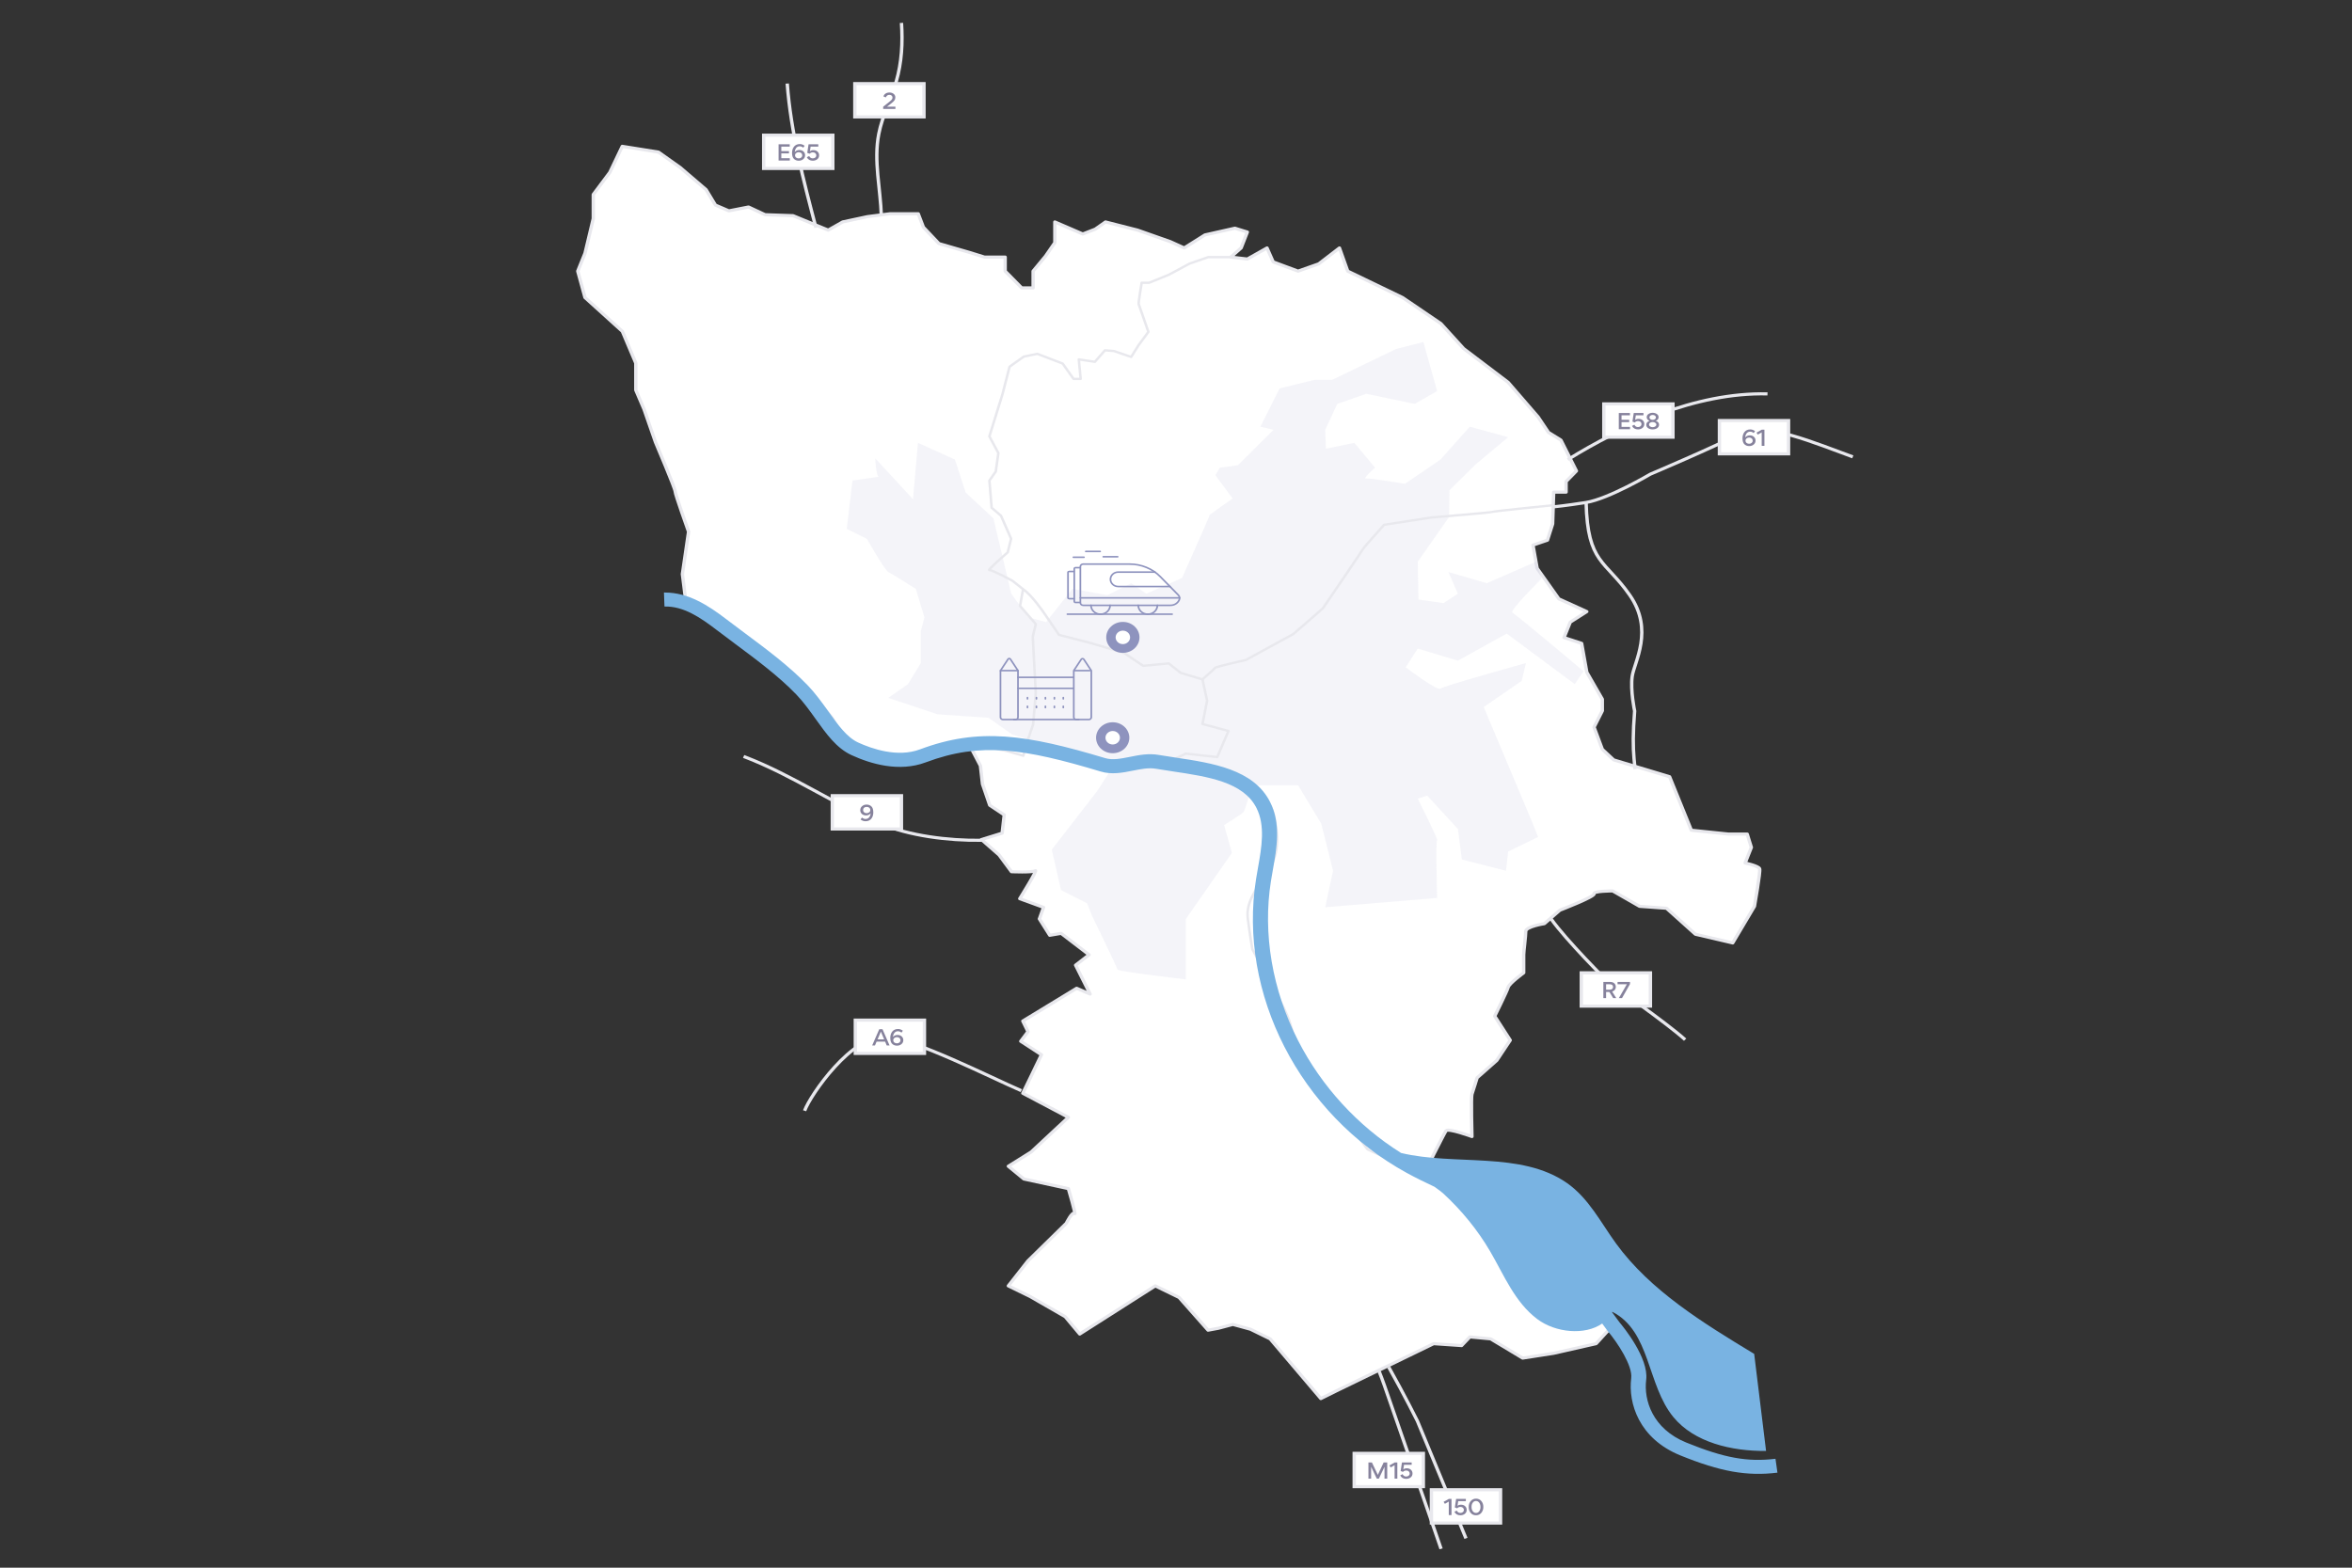 <?xml version="1.0" encoding="UTF-8" standalone="no"?>
<!-- Created with Inkscape (http://www.inkscape.org/) -->

<svg
   width="1920"
   height="1280"
   viewBox="0 0 508 338.667"
   version="1.1"
   id="svg5"
   inkscape:version="1.1.1 (3bf5ae0d25, 2021-09-20)"
   sodipodi:docname="02_Finep_mapa_Bratislava_orez-reky.svg"
   xmlns:inkscape="http://www.inkscape.org/namespaces/inkscape"
   xmlns:sodipodi="http://sodipodi.sourceforge.net/DTD/sodipodi-0.dtd"
   xmlns="http://www.w3.org/2000/svg"
   xmlns:svg="http://www.w3.org/2000/svg">
  <rect x="0" y="0" width="508" height="338.667" fill="#333333" stroke="none"/>
  <sodipodi:namedview
     id="namedview7"
     pagecolor="#ffffff"
     bordercolor="#666666"
     borderopacity="1.0"
     inkscape:pageshadow="2"
     inkscape:pageopacity="0.0"
     inkscape:pagecheckerboard="0"
     inkscape:document-units="px"
     showgrid="false"
     units="px"
     width="1920px"
     inkscape:zoom="0.52410025"
     inkscape:cx="1244.9908"
     inkscape:cy="407.36482"
     inkscape:window-width="1920"
     inkscape:window-height="1017"
     inkscape:window-x="1912"
     inkscape:window-y="-8"
     inkscape:window-maximized="1"
     inkscape:current-layer="layer1"
     showguides="false"
     inkscape:lockguides="false" />
  <defs
     id="defs2">
    <style
       id="style824">.cls-1{opacity:.1;}.cls-1,.cls-2{fill:#8e93be;}.cls-3{stroke-linecap:square;}.cls-3,.cls-4,.cls-5,.cls-6,.cls-7{stroke:#e8e8ed;}.cls-3,.cls-4,.cls-6,.cls-8{fill:none;}.cls-3,.cls-5,.cls-6,.cls-7{stroke-width:2px;}.cls-9,.cls-5,.cls-7{fill:#fff;}.cls-10{fill:#86829c;}.cls-11{fill:#79b3e2;}.cls-4{stroke-width:1.5px;}.cls-4,.cls-5,.cls-6{stroke-linejoin:round;}.cls-12{isolation:isolate;}.cls-8{stroke:#8e93be;stroke-linecap:round;}</style>
    <style
       id="style1397">.cls-1{opacity:.1;}.cls-1,.cls-2{fill:#8e93be;}.cls-3{stroke-linecap:square;}.cls-3,.cls-4,.cls-5,.cls-6,.cls-7{stroke:#e8e8ed;}.cls-3,.cls-4,.cls-6,.cls-8{fill:none;}.cls-3,.cls-5,.cls-6,.cls-7{stroke-width:2px;}.cls-9,.cls-5,.cls-7{fill:#fff;}.cls-10{fill:#86829c;}.cls-11{fill:#79b3e2;}.cls-4{stroke-width:1.5px;}.cls-4,.cls-5,.cls-6{stroke-linejoin:round;}.cls-12{isolation:isolate;}.cls-8{stroke:#8e93be;stroke-linecap:round;}</style>
  </defs>
  <g
     inkscape:label="Vrstva 1"
     inkscape:groupmode="layer"
     id="layer1">
    <g
       id="g1743"
       transform="matrix(0.362,0,0,0.337,-46.52,-18.163)">
      <g
         id="mapa">
        <path
           class="cls-5"
           d="m 477.55,244.65 -4.32,-16.94 4.32,-11.47 4.94,-22.23 v -15.44 l 9.88,-14.2 7.41,-16.67 21.61,3.7 12.97,9.88 15.44,14.2 5.56,9.88 8.03,3.7 11.73,-2.47 9.88,4.94 16.67,0.62 20.99,9.26 8.64,-5.25 14.82,-3.4 13.58,-1.85 h 16.67 l 3.09,8.64 9.26,10.5 17.91,5.56 9.26,3.09 h 12.35 v 9 l 9.88,10.76 h 6.79 V 227.7 l 7.41,-9.61 5.56,-8.64 v -13.28 l 16.67,7.72 7.41,-3.09 6.17,-4.63 19.14,5.25 19.57,7.41 8.22,4.01 12.35,-8.34 17.91,-4.32 7.41,2.47 -3.7,10.19 -6.17,5.87 9.88,1.23 11.73,-7.1 3.7,8.95 14.82,5.91 12.35,-4.67 12.35,-10.19 4.94,14.86 32.73,16.94 22.85,16.67 13.58,16.05 26.55,21.61 17.91,22.23 6.17,9.88 7.41,4.94 9.26,19.76 -6.17,6.79 v 6.79 h -7.41 l -0.62,20.38 -3.09,10.42 -8.64,3.16 2.47,14.83 12.97,19.65 16.67,8.14 -9.88,6.79 -3.7,9.88 10.5,3.7 3.09,18.52 9.26,17.29 v 7.41 l -4.94,10.5 4.94,14.2 6.79,6.79 33.34,10.78 12.97,34.3 22.23,2.47 h 11.11 l 2.47,8.53 -3.7,10 c 0,0 8.03,1.85 8.64,3.7 0.61,1.85 -3.09,24.08 -3.09,24.08 l -12.97,23.46 -22.23,-5.56 -17.29,-16.67 -16.05,-1.23 -16.05,-9.88 c 0,0 -11.73,0 -11.11,1.85 0.62,1.85 -20.38,10.5 -20.38,10.5 l -9.26,8.64 c 0,0 -11.11,1.85 -11.11,4.94 0,3.09 -1.23,12.62 -1.23,14.96 v 11.6 c 0,0 -8.64,6.79 -9.26,9.26 -0.62,2.47 -8.03,18.52 -8.03,18.52 l 9.26,15.44 -8.03,12.96 -11.73,11.12 c 0,0 -2.47,8.64 -3.09,10.5 -0.62,1.86 0,27.17 0,27.17 0,0 -14.2,-5.56 -15.44,-3.7 -1.23,1.85 -13.58,28.4 -13.58,28.4 0,0 38.28,25.32 40.14,26.55 1.85,1.23 32.73,17.91 32.73,17.91 l 12.35,20.38 14.82,17.29 13.58,13.58 -10.5,12.35 -25.32,6.17 -18.52,3.09 -19.14,-12.35 -12.35,-1.23 -4.94,5.56 -16.67,-1.23 -58.04,30.26 -9.26,4.94 -30.26,-38.28 -11.73,-6.17 -10.5,-3.09 -8.64,2.47 -6.17,1.23 -17.29,-20.99 -14.2,-7.41 -45.08,30.87 -8.64,-11.11 -20.99,-12.97 -12.97,-6.79 11.73,-16.05 22.85,-24.08 c 0,0 3.7,-8.03 4.94,-6.17 1.23,1.85 -3.7,-16.05 -3.7,-16.05 l -26.55,-6.17 -9.26,-8.17 13.58,-9.12 22.23,-22.23 -27.17,-15.44 11.11,-24.7 -12.35,-8.64 4.32,-6.17 -3.09,-6.79 32.11,-20.99 8.03,3.7 -8.64,-18.52 8.03,-6.66 -16.67,-13.72 -6.79,1.23 -6.17,-10.5 2.47,-7.41 -14.2,-5.56 c 0,0 11.11,-19.14 9.26,-17.91 -1.85,1.23 -14.2,0.62 -14.2,0.62 l -7.41,-10.75 -10.5,-9.86 12.35,-4.09 1.23,-11.73 -8.64,-6.17 -4.32,-13.58 -1.23,-11.73 -7.41,-15.2 -18.52,8.1 c 0,0 -39.52,5.25 -46.31,0 -6.79,-5.25 -16.05,-23.15 -16.05,-23.15 l -14.82,-19.76 -25.93,-19.56 -19.14,-15.02 -27.79,-22.34 -1.85,-15.94 3.7,-27.17 c 0,0 -8.03,-24.08 -8.03,-25.93 0,-1.85 -11.73,-31.49 -11.73,-31.49 l -6.79,-20.99 -4.94,-12.36 v -17.28 l -8.03,-20.38 -22.23,-21.61 z"
           id="path1401" />
      </g>
      <g
         id="centrum">
        <path
           class="cls-1"
           d="m 836.02,681.7 c 0,0 -40.62,-5.01 -40.75,-6.28 -0.13,-1.27 -15.19,-34.41 -15.19,-34.41 l -2.95,-8.07 -15.59,-8.5 -5.48,-25.91 26.96,-37.38 9.53,-15.81 -60.28,-20.72 -14.02,-10.62 -30.16,-2.19 -29.6,-10.55 11.76,-8.81 7.65,-13.49 v -20.43 l 2.18,-8.84 -5.15,-18.33 c 0,0 -14.17,-9.55 -16.43,-10.82 -2.26,-1.27 -12.76,-21.24 -12.76,-21.24 l -12.01,-6.37 3.4,-31.01 c 0,0 17.42,-2.55 15.72,-2.55 -1.7,0 -2.11,-11.65 -2.11,-11.65 l 22.49,26.19 2.98,-36.12 22.09,10.71 6.37,21.1 16.57,16.54 10.62,48.34 10.31,15.21 10.5,2.97 15.7,-21.29 20.87,4.03 14.25,-7.62 8.95,6.71 21.34,-10.11 c 0,0 16.79,-40.35 16.47,-40.35 -0.32,0 13.7,-10.62 13.7,-10.62 l -10.3,-14.87 2.66,-4.84 10.74,-1.54 21.3,-22.75 -7.83,-1.99 11.47,-24.53 20.81,-5.52 h 10.62 l 38.08,-19.79 16.29,-4.42 8.17,31.43 -13.4,8.2 -28.88,-6.46 -17.28,6.46 -7.22,16.62 0.42,12.13 16.99,-3.75 12.32,15.9 c 0,0 -7.91,7.38 -5.23,6.96 2.68,-0.42 23.07,3.4 23.07,3.4 l 21.24,-15.55 17.42,-21.09 22.94,6.72 -19.54,17.6 -15.49,16.48 -0.22,17.08 -18.69,28.68 0.42,24.25 14.93,2.29 8.6,-6.03 -5.7,-13.94 22.94,7.22 29.36,-13.8 3.33,10.86 c 0,0 -19.52,20.74 -17.4,21.82 2.12,1.08 42.45,37.53 42.45,37.53 l -5.26,8.26 -40.59,-32.38 -29.13,17.36 -23.96,-7.75 -7.2,12 c 0,0 18.83,15.38 20.79,13.63 1.96,-1.74 50.97,-16.35 50.97,-16.35 l -2.55,11.41 -22.64,16.77 28.6,73.04 3.81,10.27 -17.84,9.34 -1.27,12.32 -26.34,-7.22 -2.37,-19.6 -18.31,-21.34 -5.65,1.92 c 0,0 12.51,26.68 11.56,26.69 -0.95,0.02 0,36.97 0,36.97 l -66.78,5.95 4.67,-23.36 -7,-30.16 -13.81,-24.63 h -27.61 c 0,0 -3.82,15.9 -5.1,17.29 -1.27,1.39 -11.47,8.19 -11.47,8.19 l 4.67,17.84 -27.5,42.38 v 38.66 z"
           id="path1404" />
      </g>
      <g
         id="casti">
        <g
           id="g1415">
          <path
             class="cls-4"
             d="m 708.14,533.28 6.4,-1.04 14.29,2.98 10.27,3.13 1.19,-5.51 19.35,4.76 23.22,6.4 18.45,1.19 h 29.17 c 0,0 29.47,4.02 33.63,6.25 4.17,2.23 21.43,10.71 24.41,24.7 2.98,13.99 3.27,25.89 -4.32,37.8 -7.59,11.91 -12.35,19.2 -11.16,29.02 1.19,9.82 2.68,19.49 2.68,19.49 l 9.67,18.3 c 0,0 10.11,20.52 12.33,27.39 2.22,6.87 7.32,29.93 10.64,33.92 3.32,3.99 17.74,25.27 21.73,28.16 3.99,2.89 13.08,19.73 14.63,20.62 1.55,0.89 33,16.34 33,16.34"
             id="path1407" />
          <path
             class="cls-4"
             d="m 830.47,545.19 v -5.31 l 5.55,-2.9 18.75,2.23 6.7,-16.74 -15.5,-4.46 2.77,-14.96 -2.77,-13.62 -13.08,-4.24 -7.04,-6.03 -15.29,1.56 -11.38,-8.26 -19.64,-6.25 -19.2,-5.36 -8.93,-14.06 c 0,0 -7.37,-11.61 -12.5,-15.18 l -1.79,10.72 9.38,11.61 -1.79,8.04 1.79,36.16 -1.56,20.09 -4.65,14.61"
             id="path1409" />
          <path
             class="cls-4"
             d="m 1054.78,377.81 c 0,0 -35.27,3.79 -35.94,4.24 -0.67,0.45 -36.39,3.57 -36.39,3.57 l -28.13,4.69 c 0,0 -12.28,14.73 -12.5,15.4 -0.22,0.67 -23.44,37.28 -23.89,37.95 -0.45,0.67 -17.86,16.74 -17.86,16.74 l -28.13,16.52 c 0,0 -18.3,4.46 -18.53,5.13 -0.23,0.67 -7.46,7.37 -7.46,7.37"
             id="path1411" />
          <path
             class="cls-4"
             d="M 862.86,218.72 H 849.4 l -11.16,4.17 -12.39,7.14 -11.71,5.13 h -4.46 c 0,0 -2.01,12.95 -1.79,13.62 0.22,0.67 5.8,17.86 5.8,17.86 l -5.82,8.48 -4.45,7.59 -10.27,-3.79 -5.36,-0.45 -6.03,7.37 -9.6,-1.56 1.12,12.5 h -4.24 l -6.47,-9.82 -15.18,-6.25 -8.04,1.79 -8.48,6.47 -4.24,17.64 -7.81,27.01 5.36,10.72 -1.56,11.83 -3.79,5.8 1.34,17.41 5.58,5.13 6.03,14.73 -2.01,8.71 c 0,0 -12.5,11.61 -10.94,11.38 1.56,-0.23 13.84,6.92 13.84,6.92 l 6.25,5.36"
             id="path1413" />
        </g>
      </g>
      <g
         id="voda">
        <path
           class="cls-11"
           d="m 1175.14,921.79 c -30.54,-19.86 -61.9,-40.53 -82.36,-70.67 -9.17,-13.52 -16.3,-29.08 -29.37,-38.88 -27.34,-20.49 -66.78,-10.97 -98.96,-19.25 -25.76,-17.31 -47.36,-42.55 -61.4,-71.97 -15.45,-32.38 -21.22,-68.71 -16.24,-102.29 0.34,-2.3 0.72,-4.62 1.11,-6.95 2.42,-14.71 4.93,-29.93 -1.65,-43.85 -9.88,-20.92 -34.48,-24.88 -56.17,-28.37 -3.58,-0.58 -6.97,-1.12 -10.3,-1.74 -6.06,-1.12 -11.75,0.1 -17.24,1.28 -5.27,1.13 -10.25,2.19 -14.57,0.8 -46.9,-15.12 -75.4,-19.82 -110.54,-5.64 -13.47,5.44 -28.93,-0.43 -36.95,-4.4 -6.74,-3.34 -12.15,-11.47 -17.88,-20.08 -3.75,-5.64 -7.64,-11.48 -12.31,-16.69 -10.92,-12.17 -24.32,-22.88 -37.27,-33.24 -3.71,-2.97 -7.56,-6.04 -11.19,-9.03 -10.8,-8.89 -22.69,-17.08 -36.51,-17.08 -0.38,0 -0.291,-0.047 -0.681,-0.027 l 0.31,8.99 c 11.34,-0.34 21.431,7.047 31.171,15.057 3.68,3.03 7.55,6.12 11.29,9.11 12.67,10.13 25.78,20.6 36.19,32.22 4.24,4.73 7.94,10.29 11.52,15.67 6.42,9.64 12.47,18.74 21.37,23.16 11.45,5.68 28.42,11.1 44.32,4.69 32.77,-13.22 58.7,-8.88 104.42,5.86 6.61,2.13 13.02,0.76 19.21,-0.56 4.85,-1.04 9.43,-2.02 13.73,-1.22 3.43,0.63 7.03,1.21 10.5,1.77 20.46,3.29 41.61,6.69 49.47,23.33 5.38,11.38 3.1,25.19 0.9,38.54 -0.39,2.38 -0.78,4.75 -1.13,7.1 -10.87,73.26 26.08,150.7 89.87,188.32 5.41,3.19 11.03,6.12 16.63,8.94 2.36,1.81 4.2,3.28 5.09,4.16 11.11,10.98 20.65,23.56 28.12,37.27 8.29,15.23 14.59,32.42 28.06,43.34 10.8,8.76 28.45,10.61 38.75,2.87 1.05,1.53 2.1,3.05 3.13,4.56 l 0.18,0.25 c 5.91,7.5 14.94,22.32 14.02,30.18 -1.89,16.13 4.65,38.78 29.27,49.53 23.96,10.46 39.68,13.46 57.97,11.08 l -1.17,-8.9 c -16.71,2.18 -30.63,-0.54 -53.21,-10.4 -20.11,-8.78 -25.46,-27.16 -23.93,-40.24 1.62,-13.88 -13.59,-33.86 -15.8,-36.68 -1.49,-2.19 -3.01,-4.39 -4.54,-6.6 0.05,-0.1 0.1,-0.19 0.14,-0.28 22.9,12.51 20.57,46.75 36.43,67.47 12.49,16.31 34.76,21.91 55.3,21.71 z"
           id="path1418"
           sodipodi:nodetypes="ccccccccccccccccccsccccccccccccccccccccccccccccccccccc" />
      </g>
      <g
         id="silnice">
        <path
           class="cls-3"
           d="m 573.12,539.19 c 28.13,11.61 52.89,30.18 80.63,42.69 17.13,7.72 40.3,10.98 60.31,10.67"
           id="path1421" />
        <path
           class="cls-6"
           d="m 988.32,1046.77 c 0,0 -15.3,-47.89 -33.92,-105.08 -0.84,-2.57 -2.11,-6.26 -3.02,-8.64"
           id="path1423" />
        <path
           class="cls-6"
           d="m 1104.05,546.94 c -0.06,-0.57 -0.56,-6.29 -0.61,-6.88 -0.61,-7.25 -0.7,-16.15 0.37,-30.38 0,0 -2.63,-13.16 -1.46,-22.23 1.17,-9.07 13.16,-29.54 -1.46,-52.07 -14.63,-22.52 -25.16,-20.18 -26.03,-59.38"
           id="path1425" />
        <path
           class="cls-6"
           d="m 608.57,765.93 c 3.51,-10.24 28.37,-48.85 48.27,-47.39 17.55,1.29 62.53,25.93 81.03,34.52"
           id="path1427" />
        <path
           class="cls-6"
           d="m 1063.93,348.52 c 31.85,-21.17 76.13,-43.25 119.15,-42.13"
           id="path1429" />
        <path
           class="cls-6"
           d="m 1233.98,346.75 c -21.94,-8.48 -52.95,-23.11 -67.28,-14.92 -14.33,8.19 -53.53,26.03 -53.53,26.03 0,0 -24.86,15.8 -38.32,18.14 -3.31,0.57 -12.69,2.08 -20.04,2.87"
           id="path1431" />
        <path
           class="cls-6"
           d="m 1133.94,720.36 c -11.12,-10.82 -46.22,-37.15 -46.22,-37.15 0,0 -24.93,-26.81 -33.69,-40.18"
           id="path1433" />
        <path
           class="cls-6"
           d="m 957.1,930.28 c 9.19,17.5 17.11,34.57 17.11,34.57 l 28.96,75.18"
           id="path1435" />
        <path
           class="cls-6"
           d="m 615.35,199.87 c -7.48,-30.41 -15.01,-61.31 -17.14,-92.41"
           id="path1437" />
        <path
           class="cls-6"
           d="m 654.36,192.56 c -0.47,-17.68 -4.7,-35.48 -1.52,-52.88 2.1,-11.51 7.35,-22.19 10.4,-33.49 3.3,-12.27 3.93,-24.91 3.13,-37.6"
           id="path1439" />
        <g
           id="g1452">
          <rect
             class="cls-7"
             x="584.16"
             y="140.55"
             width="41.24"
             height="21.34"
             id="rect1441" />
          <g
             id="_7"
             class="cls-12">
            <g
               class="cls-12"
               id="g1449">
              <path
                 class="cls-10"
                 d="m 594.68,147.87 v 2.89 h 4.57 v 1.47 h -4.57 v 3.07 h 5.07 v 1.49 h -6.7 V 146.4 h 6.65 v 1.47 z"
                 id="path1443" />
              <path
                 class="cls-10"
                 d="m 603.56,148.74 c -0.5,0.7 -0.78,1.58 -0.85,2.62 h 0.01 c 0.58,-0.84 1.65,-1.31 2.69,-1.31 1.04,0 1.82,0.32 2.47,0.94 0.65,0.62 0.98,1.43 0.98,2.43 0,1 -0.37,1.87 -1.11,2.52 -0.73,0.65 -1.62,0.98 -2.67,0.98 -1.13,0 -2.07,-0.37 -2.83,-1.13 -0.76,-0.76 -1.17,-2.06 -1.17,-3.84 0,-2.93 1.42,-5.71 4.62,-5.71 1.05,0 2,0.37 2.89,1.12 l -0.82,1.19 c -0.25,-0.2 -0.45,-0.34 -0.61,-0.44 -0.3,-0.21 -0.88,-0.44 -1.46,-0.44 -0.92,0 -1.63,0.36 -2.15,1.06 z m -0.03,3.28 c -0.44,0.37 -0.65,0.84 -0.65,1.41 0,0.61 0.21,1.1 0.62,1.46 0.41,0.36 0.93,0.54 1.55,0.54 1.22,0 2.12,-0.8 2.12,-1.96 0,-0.6 -0.2,-1.09 -0.6,-1.45 -0.4,-0.37 -0.9,-0.56 -1.53,-0.56 -0.58,0 -1.09,0.19 -1.53,0.56 z"
                 id="path1445" />
              <path
                 class="cls-10"
                 d="m 609.9,154.68 1.41,-0.78 c 0.44,1.01 1.16,1.51 2.15,1.51 0.58,0 1.08,-0.17 1.47,-0.52 0.41,-0.34 0.61,-0.81 0.61,-1.39 0,-1.22 -0.89,-1.94 -2.04,-1.94 -0.78,0 -1.43,0.29 -1.96,0.89 l -1.39,-0.57 0.78,-5.48 h 5.8 v 1.47 h -4.57 l -0.41,2.97 c 0.56,-0.46 1.25,-0.7 2.06,-0.7 1.02,0 1.86,0.32 2.48,0.94 0.62,0.62 0.94,1.42 0.94,2.39 0,1.05 -0.37,1.88 -1.1,2.51 -0.73,0.62 -1.63,0.93 -2.7,0.93 -1.59,0 -2.89,-0.76 -3.53,-2.23 z"
                 id="path1447" />
            </g>
          </g>
        </g>
        <g
           id="g1461">
          <rect
             class="cls-7"
             x="638.55"
             y="107.5"
             width="41.24"
             height="21.34"
             id="rect1454" />
          <g
             id="_7-2"
             class="cls-12">
            <g
               class="cls-12"
               id="g1458">
              <path
                 class="cls-10"
                 d="m 655.44,122.31 3.72,-3.17 c 0.7,-0.6 1.19,-1.09 1.46,-1.45 0.27,-0.37 0.4,-0.78 0.4,-1.25 0,-1 -0.7,-1.75 -1.86,-1.75 -1,0 -1.7,0.54 -2.11,1.63 l -1.46,-0.61 c 0.21,-0.76 0.64,-1.37 1.27,-1.83 0.65,-0.46 1.42,-0.69 2.31,-0.69 1.02,0 1.87,0.29 2.54,0.88 0.66,0.57 1,1.33 1,2.26 0,0.76 -0.2,1.42 -0.58,1.98 -0.38,0.54 -1.04,1.2 -1.95,1.95 l -2.42,2 h 5 v 1.47 h -7.31 v -1.42 z"
                 id="path1456" />
            </g>
          </g>
        </g>
        <g
           id="g1474">
          <rect
             class="cls-7"
             x="1085.43"
             y="312.81"
             width="41.24"
             height="21.34"
             id="rect1463" />
          <g
             id="_7-3"
             class="cls-12">
            <g
               class="cls-12"
               id="g1471">
              <path
                 class="cls-10"
                 d="m 1095.99,320.12 v 2.89 h 4.57 v 1.47 h -4.57 v 3.07 h 5.07 v 1.49 h -6.7 v -10.39 h 6.65 v 1.47 z"
                 id="path1465" />
              <path
                 class="cls-10"
                 d="m 1102.25,326.93 1.41,-0.78 c 0.44,1.01 1.15,1.51 2.15,1.51 0.58,0 1.08,-0.17 1.47,-0.52 0.41,-0.35 0.61,-0.81 0.61,-1.39 0,-1.22 -0.89,-1.94 -2.04,-1.94 -0.78,0 -1.43,0.29 -1.96,0.89 l -1.39,-0.57 0.78,-5.48 h 5.8 v 1.47 h -4.57 l -0.41,2.97 c 0.56,-0.46 1.25,-0.7 2.06,-0.7 1.02,0 1.86,0.32 2.48,0.94 0.62,0.62 0.94,1.42 0.94,2.39 0,1.05 -0.37,1.89 -1.1,2.51 -0.73,0.62 -1.63,0.93 -2.7,0.93 -1.59,0 -2.89,-0.76 -3.53,-2.23 z"
                 id="path1467" />
              <path
                 class="cls-10"
                 d="m 1111.84,328.34 c -0.73,-0.54 -1.09,-1.26 -1.09,-2.12 0,-1.23 0.66,-2.08 1.99,-2.58 v 0 c -1.06,-0.32 -1.73,-1.21 -1.73,-2.32 0,-0.85 0.36,-1.53 1.06,-2.04 0.7,-0.51 1.54,-0.77 2.48,-0.77 0.94,0 1.79,0.25 2.5,0.77 0.7,0.5 1.06,1.18 1.06,2.04 0,1.12 -0.64,1.95 -1.71,2.31 v 0 c 1.31,0.49 1.98,1.33 1.98,2.52 0,0.9 -0.37,1.63 -1.1,2.19 -0.73,0.54 -1.63,0.82 -2.72,0.82 -1.09,0 -1.99,-0.28 -2.72,-0.82 z m 1.17,-1.08 c 0.42,0.32 0.94,0.48 1.55,0.48 0.61,0 1.13,-0.16 1.55,-0.46 0.44,-0.32 0.65,-0.72 0.65,-1.2 0,-0.48 -0.21,-0.86 -0.65,-1.17 -0.42,-0.32 -0.94,-0.48 -1.55,-0.48 -0.61,0 -1.15,0.16 -1.57,0.46 -0.41,0.3 -0.61,0.69 -0.61,1.18 0,0.46 0.21,0.86 0.62,1.18 z m 0.19,-4.66 c 0.38,0.29 0.84,0.44 1.37,0.44 1.12,0 1.94,-0.66 1.94,-1.57 0,-0.91 -0.82,-1.57 -1.94,-1.57 -1.12,0 -1.93,0.65 -1.93,1.57 0,0.45 0.19,0.82 0.56,1.13 z"
                 id="path1469" />
            </g>
          </g>
        </g>
        <g
           id="g1483">
          <rect
             class="cls-7"
             x="625.11"
             y="563.96"
             width="41.24"
             height="21.34"
             id="rect1476" />
          <g
             id="_7-4"
             class="cls-12">
            <g
               class="cls-12"
               id="g1480">
              <path
                 class="cls-10"
                 d="m 646.58,578.35 c 0.92,-0.74 1.3,-1.81 1.39,-3.07 h -0.03 c -0.6,0.84 -1.66,1.33 -2.68,1.33 -1.02,0 -1.85,-0.32 -2.5,-0.94 -0.65,-0.62 -0.98,-1.45 -0.98,-2.44 0,-1.05 0.37,-1.9 1.1,-2.56 0.74,-0.68 1.63,-1.01 2.68,-1.01 1.13,0 2.07,0.37 2.83,1.13 0.78,0.78 1.17,2.06 1.17,3.84 0,2.95 -1.37,5.71 -4.62,5.71 -1.1,0 -2.1,-0.39 -2.99,-1.16 L 642.8,578 c 0.72,0.6 1.43,0.9 2.14,0.9 0.64,0 1.18,-0.19 1.63,-0.54 z m 0.54,-3.72 c 0.44,-0.38 0.65,-0.86 0.65,-1.45 0,-1.27 -0.9,-2.04 -2.18,-2.04 -1.28,0 -2.12,0.78 -2.12,2 0,1.22 0.86,2.04 2.12,2.04 0.58,0 1.09,-0.19 1.53,-0.56 z"
                 id="path1478" />
            </g>
          </g>
        </g>
        <g
           id="g1494">
          <rect
             class="cls-7"
             x="1154.4"
             y="323.48"
             width="41.24"
             height="21.34"
             id="rect1485" />
          <g
             id="_7-5"
             class="cls-12">
            <g
               class="cls-12"
               id="g1491">
              <path
                 class="cls-10"
                 d="m 1170.64,331.67 c -0.51,0.7 -0.78,1.58 -0.85,2.62 h 0.01 c 0.59,-0.84 1.65,-1.31 2.7,-1.31 1.05,0 1.82,0.32 2.47,0.94 0.65,0.62 0.98,1.43 0.98,2.43 0,1 -0.37,1.87 -1.11,2.52 -0.73,0.65 -1.62,0.98 -2.67,0.98 -1.13,0 -2.07,-0.37 -2.83,-1.13 -0.78,-0.78 -1.17,-2.06 -1.17,-3.84 0,-2.93 1.42,-5.71 4.62,-5.71 1.05,0 2,0.37 2.89,1.12 l -0.82,1.2 c -0.25,-0.2 -0.45,-0.35 -0.61,-0.44 -0.3,-0.21 -0.88,-0.44 -1.46,-0.44 -0.92,0 -1.63,0.36 -2.15,1.06 z m -0.03,3.28 c -0.44,0.37 -0.65,0.84 -0.65,1.41 0,0.61 0.21,1.1 0.62,1.46 0.41,0.36 0.93,0.54 1.55,0.54 1.22,0 2.12,-0.8 2.12,-1.96 0,-0.6 -0.2,-1.09 -0.6,-1.45 -0.4,-0.37 -0.9,-0.56 -1.53,-0.56 -0.58,0 -1.09,0.19 -1.53,0.56 z"
                 id="path1487" />
              <path
                 class="cls-10"
                 d="m 1179.7,329.32 h 1.55 v 10.39 h -1.63 v -8.64 l -2.34,1.41 -0.76,-1.25 3.17,-1.91 z"
                 id="path1489" />
            </g>
          </g>
        </g>
        <g
           id="g1505">
          <rect
             class="cls-7"
             x="1071.99"
             y="677.51"
             width="41.24"
             height="21.34"
             id="rect1496" />
          <g
             id="_7-6"
             class="cls-12">
            <g
               class="cls-12"
               id="g1502">
              <path
                 class="cls-10"
                 d="m 1085.15,683.35 h 3.9 c 1.21,0 2.11,0.31 2.68,0.92 0.57,0.61 0.86,1.37 0.86,2.28 0,1.45 -0.81,2.51 -2.2,2.97 l 2.47,4.22 h -1.84 l -2.26,-3.94 h -1.98 v 3.94 h -1.63 z m 1.63,4.98 h 2.1 c 1.45,0 2.06,-0.78 2.06,-1.74 0,-0.8 -0.36,-1.73 -2.06,-1.73 h -2.1 v 3.46 z"
                 id="path1498" />
              <path
                 class="cls-10"
                 d="m 1101.04,683.35 v 1.34 l -4.77,9.05 h -1.88 l 4.78,-8.92 h -5.55 v -1.47 z"
                 id="path1500" />
            </g>
          </g>
        </g>
        <g
           id="g1518">
          <rect
             class="cls-7"
             x="936.49"
             y="985.55"
             width="41.24"
             height="21.34"
             id="rect1507" />
          <g
             id="_7-7"
             class="cls-12">
            <g
               class="cls-12"
               id="g1515">
              <path
                 class="cls-10"
                 d="m 954.59,994.2 h -0.03 l -3.37,7.58 h -1.21 l -3.36,-7.54 h -0.03 v 7.54 h -1.61 v -10.39 h 2.08 l 3.52,7.95 h 0.01 l 3.46,-7.95 h 2.14 v 10.39 h -1.62 v -7.58 z"
                 id="path1509" />
              <path
                 class="cls-10"
                 d="m 960.67,991.39 h 1.55 v 10.39 h -1.63 v -8.64 l -2.34,1.41 -0.76,-1.25 3.17,-1.91 z"
                 id="path1511" />
              <path
                 class="cls-10"
                 d="m 963.95,999.67 1.41,-0.78 c 0.44,1.01 1.16,1.51 2.15,1.51 0.58,0 1.08,-0.17 1.47,-0.52 0.41,-0.35 0.61,-0.81 0.61,-1.39 0,-1.22 -0.89,-1.94 -2.04,-1.94 -0.78,0 -1.43,0.29 -1.96,0.89 l -1.39,-0.57 0.78,-5.48 h 5.8 v 1.47 h -4.57 l -0.41,2.97 c 0.56,-0.46 1.25,-0.7 2.06,-0.7 1.02,0 1.86,0.32 2.48,0.94 0.62,0.62 0.94,1.42 0.94,2.39 0,1.05 -0.37,1.89 -1.1,2.51 -0.73,0.62 -1.63,0.93 -2.7,0.93 -1.59,0 -2.89,-0.76 -3.53,-2.23 z"
                 id="path1513" />
            </g>
          </g>
        </g>
        <g
           id="g1531">
          <rect
             class="cls-7"
             x="982.56"
             y="1008.89"
             width="41.24"
             height="21.34"
             id="rect1520" />
          <g
             id="_7-8"
             class="cls-12">
            <g
               class="cls-12"
               id="g1528">
              <path
                 class="cls-10"
                 d="m 993,1014.73 h 1.55 v 10.39 h -1.63 v -8.64 l -2.34,1.41 -0.76,-1.25 3.17,-1.91 z"
                 id="path1522" />
              <path
                 class="cls-10"
                 d="m 996.28,1023.01 1.41,-0.78 c 0.44,1.01 1.15,1.51 2.15,1.51 0.58,0 1.08,-0.17 1.47,-0.52 0.41,-0.34 0.61,-0.81 0.61,-1.39 0,-1.22 -0.89,-1.94 -2.04,-1.94 -0.78,0 -1.43,0.29 -1.96,0.89 l -1.39,-0.57 0.78,-5.48 h 5.8 v 1.47 h -4.57 l -0.41,2.97 c 0.56,-0.46 1.25,-0.7 2.06,-0.7 1.02,0 1.86,0.32 2.48,0.94 0.62,0.62 0.94,1.42 0.94,2.39 0,1.05 -0.37,1.88 -1.1,2.51 -0.73,0.62 -1.63,0.93 -2.7,0.93 -1.59,0 -2.89,-0.76 -3.53,-2.23 z"
                 id="path1524" />
              <path
                 class="cls-10"
                 d="m 1006.02,1016.12 c 0.82,-1.02 1.87,-1.54 3.16,-1.54 1.29,0 2.34,0.5 3.15,1.53 0.81,1.01 1.21,2.27 1.21,3.78 0,1.51 -0.41,2.8 -1.22,3.82 -0.81,1.02 -1.87,1.53 -3.16,1.53 -1.29,0 -2.34,-0.5 -3.15,-1.51 -0.81,-1.02 -1.21,-2.28 -1.21,-3.81 0,-1.53 0.41,-2.78 1.22,-3.8 z m 5.08,1.08 c -0.49,-0.74 -1.14,-1.12 -1.95,-1.12 -0.81,0 -1.45,0.37 -1.94,1.1 -0.48,0.73 -0.72,1.63 -0.72,2.71 0,1.08 0.24,1.99 0.73,2.74 0.49,0.74 1.14,1.11 1.95,1.11 0.81,0 1.45,-0.37 1.94,-1.1 0.49,-0.73 0.73,-1.65 0.73,-2.72 0,-1.07 -0.25,-1.98 -0.74,-2.72 z"
                 id="path1526" />
            </g>
          </g>
        </g>
        <g
           id="g1542">
          <rect
             class="cls-7"
             x="638.84"
             y="707.83"
             width="41.24"
             height="21.34"
             id="rect1533" />
          <g
             id="_7-9"
             class="cls-12">
            <g
               class="cls-12"
               id="g1539">
              <path
                 class="cls-10"
                 d="m 653.13,713.67 h 1.92 l 4.21,10.39 h -1.7 l -0.94,-2.44 h -5.1 l -0.96,2.44 h -1.67 l 4.23,-10.39 z m -1.02,6.5 h 3.94 l -1.98,-4.94 z"
                 id="path1535" />
              <path
                 class="cls-10"
                 d="m 662.16,716.02 c -0.5,0.7 -0.78,1.58 -0.85,2.62 h 0.01 c 0.58,-0.84 1.65,-1.31 2.7,-1.31 1.05,0 1.82,0.32 2.47,0.94 0.65,0.62 0.98,1.43 0.98,2.43 0,1 -0.37,1.87 -1.11,2.52 -0.73,0.65 -1.62,0.98 -2.67,0.98 -1.13,0 -2.07,-0.37 -2.83,-1.13 -0.76,-0.76 -1.17,-2.06 -1.17,-3.84 0,-2.93 1.42,-5.71 4.62,-5.71 1.05,0 2,0.37 2.89,1.12 l -0.82,1.2 c -0.25,-0.2 -0.45,-0.35 -0.61,-0.44 -0.3,-0.21 -0.88,-0.44 -1.46,-0.44 -0.92,0 -1.63,0.36 -2.15,1.06 z m -0.03,3.28 c -0.44,0.37 -0.65,0.84 -0.65,1.41 0,0.61 0.21,1.1 0.62,1.46 0.41,0.36 0.93,0.54 1.55,0.54 1.22,0 2.12,-0.8 2.12,-1.96 0,-0.6 -0.2,-1.09 -0.6,-1.45 -0.4,-0.37 -0.9,-0.56 -1.53,-0.56 -0.58,0 -1.09,0.19 -1.53,0.56 z"
                 id="path1537" />
            </g>
          </g>
        </g>
      </g>
      <g
         id="Ikony">
        <g
           id="g1583">
          <line
             class="cls-8"
             x1="735.89"
             y1="488.1"
             x2="769.04"
             y2="488.1"
             id="line1545" />
          <line
             class="cls-8"
             x1="735.89"
             y1="495.15"
             x2="769.04"
             y2="495.15"
             id="line1547" />
          <line
             class="cls-8"
             x1="772.17"
             y1="515.16"
             x2="733.39"
             y2="515.16"
             id="line1549" />
          <path
             class="cls-8"
             d="m 734.41,515.16 h -7.49 c -0.82,0 -1.48,-0.66 -1.48,-1.48 V 483.8 c 0,0 4.54,-7.39 4.54,-7.39 0.31,-0.51 1.05,-0.51 1.37,0 l 4.54,7.39 v 29.88 c 0,0.82 -0.66,1.48 -1.48,1.48 z"
             id="path1551" />
          <path
             class="cls-8"
             d="m 778.14,515.16 h -7.49 c -0.82,0 -1.48,-0.66 -1.48,-1.48 V 483.8 c 0,0 4.47,-7.26 4.47,-7.26 0.35,-0.57 1.17,-0.57 1.52,0 l 4.47,7.26 v 29.88 c 0,0.82 -0.66,1.48 -1.48,1.48 z"
             id="path1553" />
          <line
             class="cls-8"
             x1="725.44"
             y1="483.8"
             x2="735.89"
             y2="483.8"
             id="line1555" />
          <line
             class="cls-8"
             x1="769.6"
             y1="483.8"
             x2="778.69"
             y2="483.8"
             id="line1557" />
          <g
             id="g1569">
            <line
               class="cls-8"
               x1="741.55"
               y1="501.07"
               x2="741.55"
               y2="501.89"
               id="line1559" />
            <line
               class="cls-8"
               x1="746.9"
               y1="501.07"
               x2="746.9"
               y2="501.89"
               id="line1561" />
            <line
               class="cls-8"
               x1="752.25"
               y1="501.07"
               x2="752.25"
               y2="501.89"
               id="line1563" />
            <line
               class="cls-8"
               x1="757.61"
               y1="501.07"
               x2="757.61"
               y2="501.89"
               id="line1565" />
            <line
               class="cls-8"
               x1="762.92"
               y1="501.07"
               x2="762.92"
               y2="501.89"
               id="line1567" />
          </g>
          <g
             id="g1581">
            <line
               class="cls-8"
               x1="741.55"
               y1="506.66"
               x2="741.55"
               y2="507.47"
               id="line1571" />
            <line
               class="cls-8"
               x1="746.9"
               y1="506.66"
               x2="746.9"
               y2="507.47"
               id="line1573" />
            <line
               class="cls-8"
               x1="752.25"
               y1="506.66"
               x2="752.25"
               y2="507.47"
               id="line1575" />
            <line
               class="cls-8"
               x1="757.61"
               y1="506.66"
               x2="757.61"
               y2="507.47"
               id="line1577" />
            <line
               class="cls-8"
               x1="762.92"
               y1="506.66"
               x2="762.92"
               y2="507.47"
               id="line1579" />
          </g>
        </g>
        <g
           id="g1607">
          <line
             class="cls-8"
             x1="765.35"
             y1="447.62"
             x2="827.86"
             y2="447.62"
             id="line1585" />
          <path
             class="cls-8"
             d="m 802.5,415.49 h -27.75 c -0.9,0 -1.64,0.73 -1.64,1.64 v 23.16 c 0,0.9 0.73,1.64 1.64,1.64 h 52.19 c 2.35,0 4.36,-1.46 5.17,-3.52 0.42,-1.06 0.17,-2.28 -0.6,-3.12 l -10.69,-11.71 c -4.7,-5.15 -11.35,-8.08 -18.32,-8.08 z"
             id="path1587" />
          <line
             class="cls-8"
             x1="775.27"
             y1="411.11"
             x2="768.94"
             y2="411.11"
             id="line1589" />
          <line
             class="cls-8"
             x1="784.93"
             y1="407.39"
             x2="776.32"
             y2="407.39"
             id="line1591" />
          <line
             class="cls-8"
             x1="795.37"
             y1="410.79"
             x2="786.76"
             y2="410.79"
             id="line1593" />
          <path
             class="cls-8"
             d="m 773.02,440.1 h -2.86 c -0.38,0 -0.69,-0.31 -0.69,-0.69 v -20.92 c 0,-0.38 0.31,-0.69 0.69,-0.69 h 2.86"
             id="path1595" />
          <path
             class="cls-8"
             d="m 769.28,437.67 h -2.86 c -0.38,0 -0.69,-0.24 -0.69,-0.54 v -16.36 c 0,-0.3 0.31,-0.54 0.69,-0.54 h 2.86"
             id="path1597" />
          <path
             class="cls-8"
             d="m 826.58,429.87 h -30.9 c -2.55,0 -4.62,-2.07 -4.62,-4.62 0,-1.27 0.52,-2.43 1.35,-3.27 0.84,-0.83 1.99,-1.35 3.27,-1.35 h 21.95"
             id="path1599" />
          <line
             class="cls-8"
             x1="773.12"
             y1="437.15"
             x2="832.29"
             y2="437.15"
             id="line1601" />
          <path
             class="cls-8"
             d="m 790.85,441.91 c 0,3.15 -2.56,5.71 -5.71,5.71 -3.15,0 -5.71,-2.56 -5.71,-5.71"
             id="path1603" />
          <path
             class="cls-8"
             d="m 819.07,441.91 c 0,3.15 -2.56,5.71 -5.71,5.71 -3.15,0 -5.71,-2.56 -5.71,-5.71"
             id="path1605" />
        </g>
      </g>
      <g
         id="piny">
        <circle
           id="Ellipse_9"
           class="cls-2"
           cx="792.4"
           cy="526.81"
           r="9.92" />
        <circle
           id="Ellipse_9-2"
           class="cls-9"
           cx="792.4"
           cy="526.81"
           r="4.32" />
        <circle
           id="Ellipse_9-3"
           class="cls-2"
           cx="798.46"
           cy="462.48"
           r="9.92" />
        <circle
           id="Ellipse_9-4"
           class="cls-9"
           cx="798.46"
           cy="462.48"
           r="4.32" />
        <circle
           class="cls-9"
           cx="2236.354"
           cy="272.06"
           r="3.78"
           id="circle1616" />
      </g>
    </g>
  </g>
</svg>
